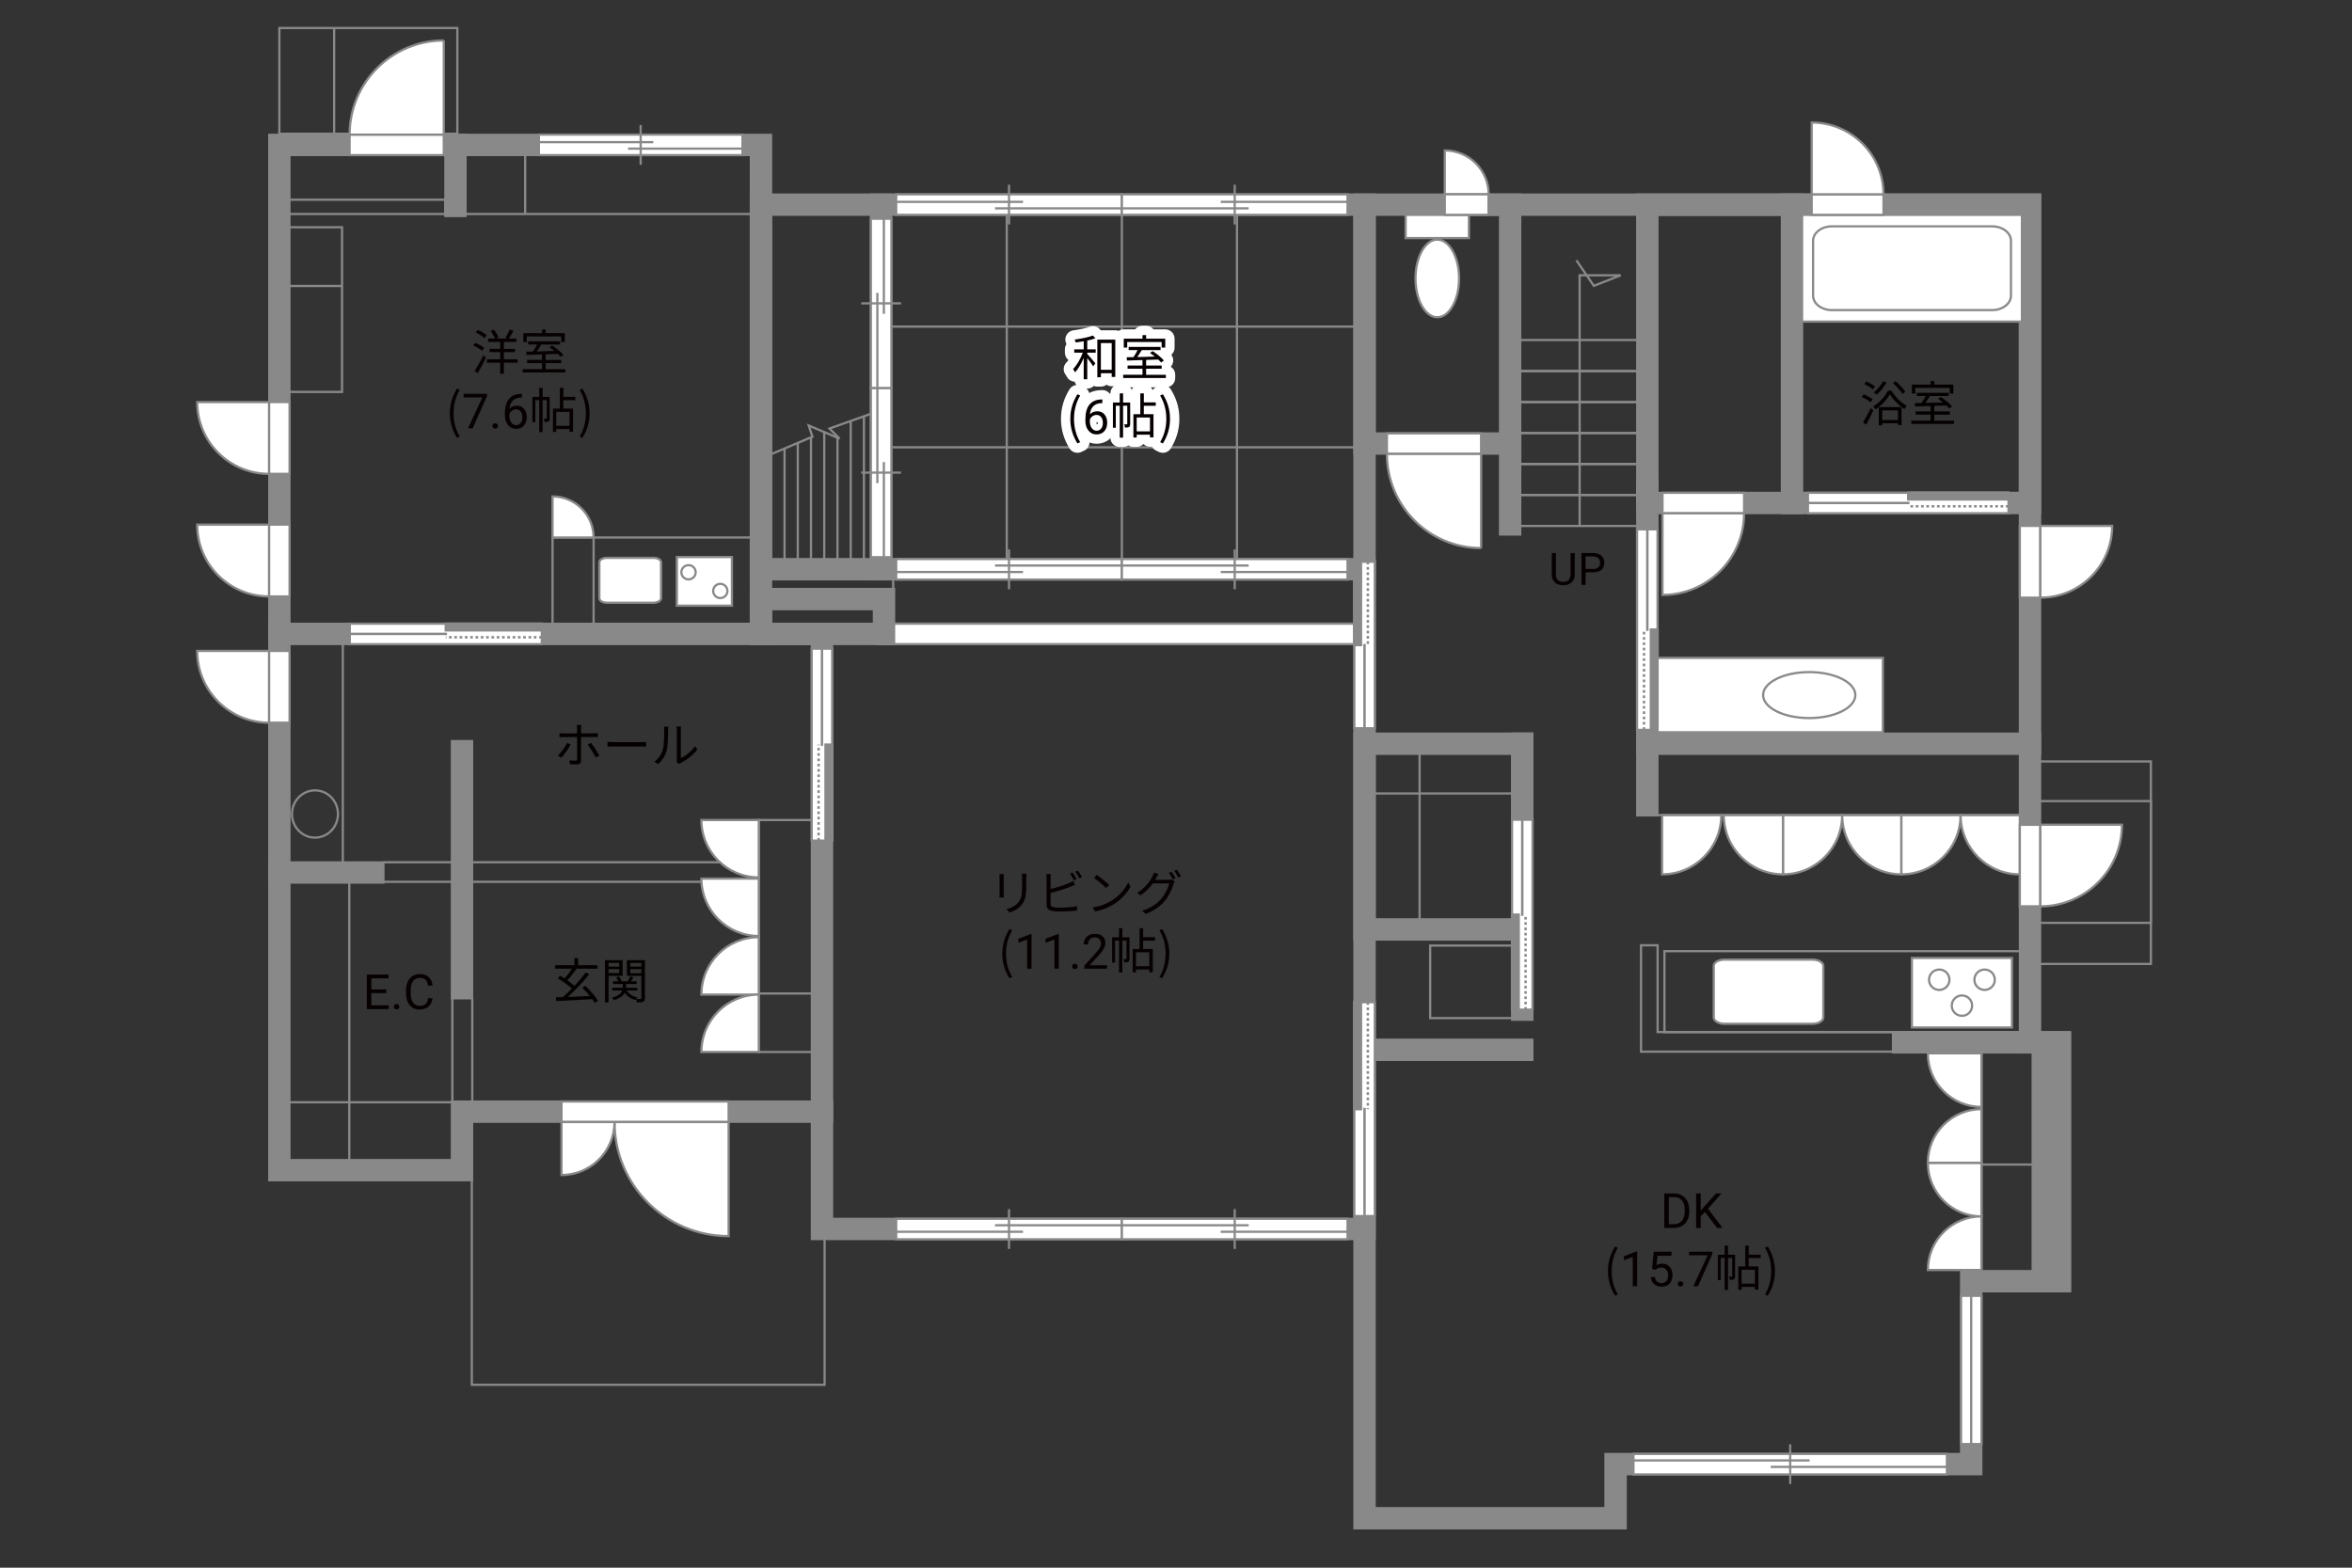 <?xml version="1.0" encoding="UTF-8"?>
<svg xmlns="http://www.w3.org/2000/svg" viewBox="0 0 630 420">
  <rect x="0" y="0" width="630" height="420" fill="#333333" stroke="none"/>
  <defs>
    <style>
      .cls-1 {
        fill: #040000;
      }

      .cls-2 {
        fill: #060001;
      }

      .cls-3, .cls-4, .cls-5 {
        fill: #fff;
      }

      .cls-6 {
        fill: #888988;
      }

      .cls-4, .cls-5, .cls-7 {
        stroke-width: .6px;
      }

      .cls-4, .cls-8, .cls-9 {
        stroke: #888988;
      }

      .cls-5, .cls-10, .cls-7, .cls-11, .cls-12 {
        stroke: #898989;
      }

      .cls-13 {
        stroke: #fff;
        stroke-linejoin: round;
        stroke-width: 5px;
      }

      .cls-13, .cls-10, .cls-8, .cls-7, .cls-9, .cls-12 {
        fill: none;
      }

      .cls-10, .cls-8, .cls-9 {
        stroke-width: .65px;
      }

      .cls-11 {
        fill: #898989;
      }

      .cls-11, .cls-12 {
        stroke-linecap: square;
        stroke-width: 6px;
      }

      .cls-9 {
        stroke-dasharray: 0 0 0 0 .71 0 0 .71;
      }
    </style>
  </defs>
  <g id="kan">
    <rect class="cls-7" x="74.83" y="7.5" width="47.67" height="28.33"/>
    <line class="cls-7" x1="89.5" y1="7.5" x2="89.5" y2="35.83"/>
    <line class="cls-7" x1="124.5" y1="57.33" x2="203.83" y2="57.33"/>
    <line class="cls-7" x1="140.67" y1="57.33" x2="140.67" y2="38.83"/>
    <rect class="cls-7" x="74.83" y="53.5" width="44.42" height="3.83"/>
    <rect class="cls-7" x="76.62" y="60.88" width="15" height="44.12"/>
    <line class="cls-7" x1="91.62" y1="76.62" x2="76.62" y2="76.62"/>
    <rect class="cls-7" x="148" y="144" width="54.17" height="25.83"/>
    <line class="cls-7" x1="159" y1="144" x2="159" y2="171.67"/>
    <line class="cls-7" x1="91.83" y1="169.83" x2="91.83" y2="233.75"/>
    <polyline class="cls-7" points="102.69 231 203.25 231 203.25 219.69"/>
    <rect class="cls-7" x="203.25" y="219.69" width="17.92" height="62.15"/>
    <line class="cls-7" x1="203.25" y1="266.17" x2="220.17" y2="266.17"/>
    <line class="cls-7" x1="102.62" y1="236.25" x2="203.25" y2="236.25"/>
    <line class="cls-7" x1="121.44" y1="295.31" x2="76.19" y2="295.31"/>
    <line class="cls-7" x1="93.56" y1="311.94" x2="93.56" y2="233.75"/>
    <line class="cls-7" x1="121.17" y1="267.58" x2="121.17" y2="295.08"/>
    <line class="cls-7" x1="126.5" y1="267.58" x2="126.5" y2="295.08"/>
    <polyline class="cls-7" points="126.38 316.25 126.38 371 220.88 371 220.88 330.38"/>
    <line class="cls-7" x1="239.25" y1="157.96" x2="239.25" y2="152.5"/>
    <rect class="cls-7" x="234" y="87.5" width="131" height="32.33"/>
    <line class="cls-7" x1="269.67" y1="152.5" x2="269.67" y2="54.83"/>
    <line class="cls-7" x1="300.5" y1="152.5" x2="300.5" y2="54.83"/>
    <line class="cls-7" x1="331.33" y1="152.5" x2="331.33" y2="54.83"/>
    <polyline class="cls-7" points="203.83 122.83 217.62 117 216.62 114 224.88 117.5 222.19 114.81 236 109.88"/>
    <line class="cls-7" x1="210.14" y1="120.16" x2="210.14" y2="152.5"/>
    <line class="cls-7" x1="213.69" y1="118.67" x2="213.69" y2="152.5"/>
    <line class="cls-7" x1="217.23" y1="117.17" x2="217.23" y2="152.5"/>
    <line class="cls-7" x1="220.78" y1="115.76" x2="220.78" y2="152.5"/>
    <line class="cls-7" x1="224.32" y1="117.27" x2="224.32" y2="152.5"/>
    <line class="cls-7" x1="227.87" y1="112.78" x2="227.87" y2="152.5"/>
    <line class="cls-7" x1="231.41" y1="111.51" x2="231.41" y2="152.5"/>
    <line class="cls-7" x1="443.88" y1="218.38" x2="543.75" y2="218.38"/>
    <rect class="cls-7" x="543.75" y="204" width="32.38" height="54.25"/>
    <rect class="cls-7" x="545.12" y="214.62" width="31" height="32.62"/>
    <polygon class="cls-7" points="439.56 281.75 439.56 253.25 444 253.25 444 276.5 509.75 276.5 512.5 276.5 512.5 281.75 439.56 281.75 439.56 281.75"/>
    <rect class="cls-7" x="445.83" y="254.83" width="97.92" height="21.67"/>
    <line class="cls-7" x1="380.25" y1="246.83" x2="380.25" y2="201.33"/>
    <line class="cls-7" x1="405.08" y1="212.58" x2="367.25" y2="212.58"/>
    <rect class="cls-7" x="383.08" y="253.33" width="22.08" height="19.42"/>
    <line class="cls-7" x1="530.75" y1="341.38" x2="530.75" y2="276.5"/>
    <line class="cls-7" x1="530.75" y1="312" x2="545" y2="312"/>
    <rect class="cls-7" x="405.67" y="132.61" width="33.67" height="8.3"/>
    <rect class="cls-7" x="405.67" y="124.31" width="33.67" height="8.3"/>
    <rect class="cls-7" x="405.67" y="116.01" width="33.67" height="8.3"/>
    <rect class="cls-7" x="405.67" y="107.71" width="33.67" height="8.3"/>
    <rect class="cls-7" x="405.67" y="99.41" width="33.67" height="8.3"/>
    <rect class="cls-7" x="405.67" y="91.1" width="33.67" height="8.3"/>
    <polyline class="cls-7" points="423.12 140.92 423.12 73.75 434.12 73.75 426.92 76.58 422.25 69.75"/>
  </g>
  <g id="_外壁" data-name="外壁">
    <polygon class="cls-5" points="235.08 172.58 235.08 167.08 367.5 167.08 367.5 172.58 235.08 172.58 235.08 172.58"/>
    <rect class="cls-12" x="74.83" y="38.83" width="129" height="131"/>
    <line class="cls-12" x1="122" y1="55.17" x2="122" y2="38.83"/>
    <polyline class="cls-12" points="74.83 169.83 74.83 313.5 123.75 313.5 123.75 297.83 220.17 297.83 220.17 169.83 203.83 169.83"/>
    <rect class="cls-12" x="203.83" y="160.5" width="32.96" height="9.33"/>
    <rect class="cls-12" x="203.83" y="54.83" width="161.67" height="97.67"/>
    <rect class="cls-12" x="365.5" y="54.83" width="39" height="64"/>
    <line class="cls-12" x1="404.5" y1="118.83" x2="404.5" y2="140.5"/>
    <polyline class="cls-12" points="365.5 152.5 365.5 329.25 220.17 329.25 220.17 297.83"/>
    <line class="cls-12" x1="365.5" y1="281.25" x2="407.75" y2="281.25"/>
    <line class="cls-12" x1="407.75" y1="270.5" x2="407.75" y2="199.25"/>
    <rect class="cls-12" x="365.5" y="199.25" width="42.25" height="49.75"/>
    <polyline class="cls-12" points="365.5 329.25 365.5 406.75 432.75 406.75 432.75 392.25 528 392.25 528 343.25 551.75 343.25 551.75 279.25 543.75 279.25 543.75 54.83 393.75 54.83"/>
    <rect class="cls-12" x="441.25" y="54.83" width="102.5" height="79.92"/>
    <line class="cls-12" x1="480" y1="134.75" x2="480" y2="54.83"/>
    <line class="cls-12" x1="441.25" y1="131.25" x2="441.25" y2="215.75"/>
    <line class="cls-12" x1="441.25" y1="199.25" x2="543.75" y2="199.25"/>
    <line class="cls-12" x1="543.75" y1="279.25" x2="509.75" y2="279.25"/>
    <rect class="cls-11" x="547.17" y="279.25" width="4.58" height="64"/>
    <line class="cls-12" x1="74.83" y1="233.75" x2="100" y2="233.75"/>
    <line class="cls-12" x1="123.75" y1="264.75" x2="123.75" y2="201.25"/>
    <line class="cls-12" x1="236" y1="152.5" x2="236" y2="54.83"/>
  </g>
  <g id="_建距" data-name="建距">
    <rect class="cls-5" x="482.7" y="57.56" width="58.89" height="28.6"/>
    <path class="cls-7" d="m485.65,79.22c0,2.13,2.27,3.86,5.04,3.86h42.93c2.77,0,5.03-1.73,5.03-3.86v-14.72c0-2.13-2.26-3.86-5.03-3.86h-42.93c-2.77,0-5.04,1.73-5.04,3.86v14.72Z"/>
    <g>
      <rect class="cls-5" x="376.51" y="57.56" width="16.95" height="6.22"/>
      <path class="cls-5" d="m390.83,74.6c0-5.74-2.62-10.41-5.84-10.41s-5.84,4.66-5.84,10.41,2.62,10.4,5.84,10.4,5.84-4.66,5.84-10.4Z"/>
    </g>
    <g>
      <path class="cls-5" d="m203.25,251.08v15.38h-15.38c0-8.49,6.88-15.38,15.38-15.38Z"/>
      <path class="cls-5" d="m203.25,250.76v-15.38h-15.38c0,8.49,6.88,15.38,15.38,15.38Z"/>
      <path class="cls-5" d="m203.25,235.07v-15.38h-15.38c0,8.49,6.88,15.38,15.38,15.38Z"/>
      <path class="cls-5" d="m203.25,266.46v15.38h-15.38c0-8.49,6.88-15.38,15.38-15.38Z"/>
    </g>
    <g>
      <path class="cls-5" d="m530.75,325.89v-14.37h-14.37c0,7.93,6.43,14.37,14.37,14.37Z"/>
      <path class="cls-5" d="m530.75,297.15v14.37h-14.37c0-7.93,6.43-14.37,14.37-14.37Z"/>
      <path class="cls-5" d="m530.75,296.56v-14.37h-14.37c0,7.93,6.43,14.37,14.37,14.37Z"/>
      <path class="cls-5" d="m530.75,325.88v14.37h-14.37c0-7.93,6.43-14.37,14.37-14.37Z"/>
    </g>
    <g>
      <path class="cls-5" d="m493.44,218.38h-15.86v15.87c8.76,0,15.86-7.1,15.86-15.87Z"/>
      <path class="cls-5" d="m461.72,218.38h15.86v15.87c-8.76,0-15.86-7.1-15.86-15.87Z"/>
      <path class="cls-5" d="m461.06,218.38h-15.86v15.87c8.76,0,15.86-7.1,15.86-15.87Z"/>
      <path class="cls-5" d="m493.44,218.38h15.86v15.87c-8.76,0-15.86-7.1-15.86-15.87Z"/>
      <path class="cls-5" d="m525.16,218.38h-15.86v15.87c8.76,0,15.86-7.1,15.86-15.87Z"/>
      <path class="cls-5" d="m525.16,218.38h15.86v15.87c-8.76,0-15.86-7.1-15.86-15.87Z"/>
    </g>
    <path class="cls-5" d="m159,144h-11v-11c6.07,0,11,4.92,11,11Z"/>
    <g>
      <path class="cls-5" d="m398.75,52.06h-11.76v-11.76c6.49,0,11.76,5.26,11.76,11.76Z"/>
      <polygon class="cls-5" points="398.71 54.83 398.71 57.56 386.99 57.56 386.99 52.06 398.71 52.06 398.71 54.83"/>
    </g>
    <g>
      <polygon class="cls-5" points="150.4 297.83 150.4 295.1 195.17 295.1 195.17 300.6 150.4 300.6 150.4 297.83"/>
      <path class="cls-5" d="m164.6,300.6h30.57v30.57c-16.88,0-30.57-13.68-30.57-30.57"/>
      <path class="cls-5" d="m164.6,300.6h-14.2v14.2c7.84,0,14.2-6.36,14.2-14.2"/>
    </g>
    <g>
      <polygon class="cls-5" points="396.72 118.83 396.72 116.1 371.49 116.1 371.49 121.6 396.72 121.6 396.72 118.83"/>
      <path class="cls-4" d="m396.72,146.83v-25.22h-25.23c0,13.93,11.29,25.22,25.23,25.22"/>
    </g>
    <g>
      <polygon class="cls-5" points="118.87 38.83 118.87 41.56 93.64 41.56 93.64 36.06 118.87 36.06 118.87 38.83"/>
      <path class="cls-4" d="m118.87,10.84v25.22h-25.23c0-13.93,11.29-25.22,25.23-25.22"/>
    </g>
    <g>
      <polygon class="cls-5" points="467.17 134.75 467.17 132.02 445.31 132.02 445.31 137.52 467.17 137.52 467.17 134.75"/>
      <path class="cls-5" d="m467.17,137.52h-21.86v21.87c12.07,0,21.86-9.79,21.86-21.87"/>
    </g>
    <g>
      <polygon class="cls-5" points="543.75 242.82 541.02 242.82 541.02 220.97 546.52 220.97 546.52 242.82 543.75 242.82"/>
      <path class="cls-5" d="m546.52,242.82v-21.86h21.87c0,12.07-9.79,21.86-21.87,21.86"/>
    </g>
    <g>
      <polygon class="cls-5" points="543.75 160.12 541.02 160.12 541.02 140.89 546.52 140.89 546.52 160.12 543.75 160.12"/>
      <path class="cls-5" d="m546.52,160.12v-19.23h19.24c0,10.62-8.61,19.23-19.24,19.23"/>
    </g>
    <g>
      <polygon class="cls-5" points="74.83 193.62 77.56 193.62 77.56 174.39 72.06 174.39 72.06 193.62 74.83 193.62"/>
      <path class="cls-5" d="m72.06,193.62v-19.23h-19.24c0,10.62,8.61,19.23,19.24,19.23"/>
    </g>
    <g>
      <polygon class="cls-5" points="74.83 159.79 77.56 159.79 77.56 140.55 72.06 140.55 72.06 159.79 74.83 159.79"/>
      <path class="cls-5" d="m72.06,159.79v-19.23h-19.24c0,10.62,8.61,19.23,19.24,19.23"/>
    </g>
    <g>
      <polygon class="cls-5" points="74.83 126.95 77.56 126.95 77.56 107.72 72.06 107.72 72.06 126.95 74.83 126.95"/>
      <path class="cls-5" d="m72.06,126.95v-19.23h-19.24c0,10.62,8.61,19.23,19.24,19.23"/>
    </g>
    <g>
      <polygon class="cls-5" points="504.51 54.83 504.51 57.56 485.27 57.56 485.27 52.06 504.51 52.06 504.51 54.83"/>
      <path class="cls-5" d="m504.51,52.06h-19.23v-19.24c10.62,0,19.23,8.61,19.23,19.24"/>
    </g>
    <g>
      <polygon class="cls-5" points="240.05 54.83 240.05 57.56 300.5 57.56 300.5 52.06 240.05 52.06 240.05 54.83"/>
      <line class="cls-7" x1="270.27" y1="49.49" x2="270.27" y2="60.14"/>
      <line class="cls-7" x1="274.02" y1="54.08" x2="240.05" y2="54.08"/>
      <line class="cls-7" x1="300.5" y1="55.82" x2="266.52" y2="55.82"/>
    </g>
    <g>
      <polygon class="cls-5" points="360.95 54.83 360.95 57.56 300.5 57.56 300.5 52.06 360.95 52.06 360.95 54.83"/>
      <line class="cls-7" x1="330.73" y1="49.49" x2="330.73" y2="60.14"/>
      <line class="cls-7" x1="326.98" y1="54.08" x2="360.95" y2="54.08"/>
      <line class="cls-7" x1="300.5" y1="55.82" x2="334.47" y2="55.82"/>
    </g>
    <g>
      <polygon class="cls-5" points="236 149.28 233.27 149.28 233.27 103.94 238.77 103.94 238.77 149.28 236 149.28"/>
      <line class="cls-7" x1="241.35" y1="126.62" x2="230.69" y2="126.62"/>
      <line class="cls-7" x1="236.75" y1="123.8" x2="236.75" y2="149.28"/>
      <line class="cls-7" x1="235.01" y1="103.94" x2="235.01" y2="129.43"/>
    </g>
    <g>
      <polygon class="cls-5" points="236 58.6 233.27 58.6 233.27 103.94 238.77 103.94 238.77 58.6 236 58.6"/>
      <line class="cls-7" x1="241.35" y1="81.27" x2="230.69" y2="81.27"/>
      <line class="cls-7" x1="236.75" y1="84.08" x2="236.75" y2="58.6"/>
      <line class="cls-7" x1="235.01" y1="103.94" x2="235.01" y2="78.46"/>
    </g>
    <g>
      <polygon class="cls-5" points="240.05 152.5 240.05 149.77 300.5 149.77 300.5 155.27 240.05 155.27 240.05 152.5"/>
      <line class="cls-7" x1="270.27" y1="157.85" x2="270.27" y2="147.19"/>
      <line class="cls-7" x1="274.02" y1="153.25" x2="240.05" y2="153.25"/>
      <line class="cls-7" x1="300.5" y1="151.51" x2="266.52" y2="151.51"/>
    </g>
    <g>
      <polygon class="cls-5" points="360.95 152.5 360.95 149.77 300.5 149.77 300.5 155.27 360.95 155.27 360.95 152.5"/>
      <line class="cls-7" x1="330.73" y1="157.85" x2="330.73" y2="147.19"/>
      <line class="cls-7" x1="326.98" y1="153.25" x2="360.95" y2="153.25"/>
      <line class="cls-7" x1="300.5" y1="151.51" x2="334.47" y2="151.51"/>
    </g>
    <g>
      <polygon class="cls-5" points="240.05 329.25 240.05 326.52 300.5 326.52 300.5 332.02 240.05 332.02 240.05 329.25"/>
      <line class="cls-7" x1="270.27" y1="334.6" x2="270.27" y2="323.94"/>
      <line class="cls-7" x1="274.02" y1="330" x2="240.05" y2="330"/>
      <line class="cls-7" x1="300.5" y1="328.26" x2="266.52" y2="328.26"/>
    </g>
    <g>
      <polygon class="cls-5" points="360.95 329.25 360.95 326.52 300.5 326.52 300.5 332.02 360.95 332.02 360.95 329.25"/>
      <line class="cls-7" x1="330.73" y1="334.6" x2="330.73" y2="323.94"/>
      <line class="cls-7" x1="326.98" y1="330" x2="360.95" y2="330"/>
      <line class="cls-7" x1="300.5" y1="328.26" x2="334.47" y2="328.26"/>
    </g>
    <g>
      <polygon class="cls-5" points="521.5 392.25 521.5 389.52 437.53 389.52 437.53 395.02 521.5 395.02 521.5 392.25"/>
      <line class="cls-7" x1="479.52" y1="397.6" x2="479.52" y2="386.94"/>
      <line class="cls-7" x1="474.31" y1="393" x2="521.5" y2="393"/>
      <line class="cls-7" x1="437.53" y1="391.26" x2="484.72" y2="391.26"/>
    </g>
    <g>
      <polygon class="cls-5" points="144.35 38.83 144.35 41.56 198.88 41.56 198.88 36.06 144.35 36.06 144.35 38.83"/>
      <line class="cls-7" x1="171.61" y1="33.49" x2="171.61" y2="44.14"/>
      <line class="cls-7" x1="174.99" y1="38.08" x2="144.35" y2="38.08"/>
      <line class="cls-7" x1="198.88" y1="39.82" x2="168.23" y2="39.82"/>
    </g>
    <g>
      <polygon class="cls-5" points="365.53 268.5 368.26 268.5 368.26 325.8 362.76 325.8 362.76 268.5 365.53 268.5"/>
      <rect class="cls-6" x="362.76" y="268.5" width="1.78" height="28.65"/>
      <rect class="cls-8" x="362.76" y="268.5" width="1.78" height="28.65"/>
      <line class="cls-9" x1="366.39" y1="268.5" x2="366.39" y2="297.15"/>
      <path class="cls-3" d="m365.5,297.15l.07,28.65-.07-28.65Z"/>
      <line class="cls-10" x1="365.5" y1="296.79" x2="365.5" y2="325.87"/>
    </g>
    <g>
      <polygon class="cls-5" points="538 134.78 538 137.51 484.27 137.51 484.27 132.01 538 132.01 538 134.78"/>
      <rect class="cls-6" x="511.13" y="132.01" width="26.87" height="1.78"/>
      <rect class="cls-8" x="511.13" y="132.01" width="26.87" height="1.78"/>
      <line class="cls-9" x1="538" y1="135.64" x2="511.13" y2="135.64"/>
      <path class="cls-3" d="m511.13,134.75l-26.86.07,26.86-.07Z"/>
      <line class="cls-10" x1="511.47" y1="134.75" x2="484.2" y2="134.75"/>
    </g>
    <g>
      <polygon class="cls-5" points="441.22 195.54 438.49 195.54 438.49 141.81 443.99 141.81 443.99 195.54 441.22 195.54"/>
      <rect class="cls-6" x="442.21" y="168.68" width="1.78" height="26.87"/>
      <rect class="cls-8" x="442.21" y="168.68" width="1.78" height="26.87"/>
      <line class="cls-9" x1="440.36" y1="195.54" x2="440.36" y2="168.67"/>
      <path class="cls-3" d="m441.25,168.68l-.07-26.86.07,26.86Z"/>
      <line class="cls-10" x1="441.25" y1="169.02" x2="441.25" y2="141.74"/>
    </g>
    <g>
      <polygon class="cls-5" points="407.78 270.5 410.51 270.5 410.51 219.61 405.01 219.61 405.01 270.5 407.78 270.5"/>
      <rect class="cls-6" x="405.01" y="245.05" width="1.78" height="25.45"/>
      <rect class="cls-8" x="405.01" y="245.05" width="1.78" height="25.45"/>
      <line class="cls-9" x1="408.64" y1="270.5" x2="408.64" y2="245.05"/>
      <path class="cls-3" d="m407.75,245.05l.07-25.44-.07,25.44Z"/>
      <line class="cls-10" x1="407.75" y1="245.37" x2="407.75" y2="219.54"/>
    </g>
    <g>
      <polygon class="cls-5" points="365.53 150.5 368.26 150.5 368.26 195.11 362.76 195.11 362.76 150.5 365.53 150.5"/>
      <rect class="cls-6" x="362.76" y="150.5" width="1.78" height="22.31"/>
      <rect class="cls-8" x="362.76" y="150.5" width="1.78" height="22.31"/>
      <line class="cls-9" x1="366.39" y1="150.5" x2="366.39" y2="172.81"/>
      <path class="cls-3" d="m365.5,172.81l.07,22.3-.07-22.3Z"/>
      <line class="cls-10" x1="365.5" y1="172.52" x2="365.5" y2="195.17"/>
    </g>
    <g>
      <polygon class="cls-5" points="145.12 169.86 145.12 172.59 93.69 172.59 93.69 167.09 145.12 167.09 145.12 169.86"/>
      <rect class="cls-6" x="119.41" y="167.09" width="25.72" height="1.78"/>
      <rect class="cls-8" x="119.41" y="167.09" width="25.72" height="1.78"/>
      <line class="cls-9" x1="145.12" y1="170.73" x2="119.4" y2="170.73"/>
      <path class="cls-3" d="m119.41,169.83l-25.72.07,25.72-.07Z"/>
      <line class="cls-10" x1="119.73" y1="169.83" x2="93.62" y2="169.83"/>
    </g>
    <g>
      <polygon class="cls-5" points="220.14 225.21 217.41 225.21 217.41 173.78 222.91 173.78 222.91 225.21 220.14 225.21"/>
      <rect class="cls-6" x="221.13" y="199.5" width="1.78" height="25.72"/>
      <rect class="cls-8" x="221.13" y="199.5" width="1.78" height="25.72"/>
      <line class="cls-9" x1="219.27" y1="225.21" x2="219.27" y2="199.49"/>
      <path class="cls-3" d="m220.17,199.5l-.07-25.72.07,25.72Z"/>
      <line class="cls-10" x1="220.17" y1="199.82" x2="220.17" y2="173.71"/>
    </g>
    <g>
      <polygon class="cls-5" points="528 347.16 525.27 347.16 525.27 386.88 530.77 386.88 530.77 347.16 528 347.16"/>
      <line class="cls-7" x1="528" y1="386.88" x2="528" y2="347.16"/>
    </g>
    <path class="cls-5" d="m160.54,150.63c0-.65.9-1.18,2.01-1.18h12.5c1.11,0,2.02.52,2.02,1.18v9.67c0,.65-.91,1.18-2.02,1.18h-12.5c-1.11,0-2.01-.53-2.01-1.18v-9.67Z"/>
    <g>
      <rect class="cls-5" x="181.3" y="149.23" width="14.75" height="13.03"/>
      <path class="cls-5" d="m186.34,153.32c0,1.05-.86,1.91-1.91,1.91s-1.92-.85-1.92-1.91.86-1.91,1.92-1.91,1.91.86,1.91,1.91Z"/>
      <path class="cls-5" d="m194.85,158.32c0,1.05-.86,1.91-1.91,1.91s-1.91-.85-1.91-1.91.86-1.91,1.91-1.91,1.91.86,1.91,1.91Z"/>
    </g>
    <g>
      <rect class="cls-5" x="443.99" y="176.25" width="60.36" height="19.93"/>
      <path class="cls-7" d="m472.26,186.22c0-3.4,5.53-6.16,12.35-6.16s12.36,2.76,12.36,6.16-5.53,6.16-12.36,6.16-12.35-2.77-12.35-6.16Z"/>
    </g>
    <path class="cls-7" d="m84.37,211.75c3.4,0,6.16,2.83,6.16,6.33s-2.76,6.33-6.16,6.33-6.16-2.83-6.16-6.33,2.77-6.33,6.16-6.33Z"/>
    <path class="cls-5" d="m459.04,258.77c0-.94,1.29-1.68,2.88-1.68h23.58c1.59,0,2.89.75,2.89,1.68v13.82c0,.93-1.3,1.69-2.89,1.69h-23.58c-1.59,0-2.88-.76-2.88-1.69v-13.82Z"/>
    <g>
      <rect class="cls-5" x="512.11" y="256.65" width="26.81" height="18.62"/>
      <path class="cls-5" d="m522.17,262.48c0,1.51-1.22,2.73-2.73,2.73s-2.74-1.22-2.74-2.73,1.23-2.73,2.74-2.73,2.73,1.22,2.73,2.73Z"/>
      <path class="cls-5" d="m534.33,262.48c0,1.51-1.23,2.73-2.74,2.73s-2.73-1.22-2.73-2.73,1.22-2.73,2.73-2.73,2.74,1.22,2.74,2.73Z"/>
      <path class="cls-5" d="m528.25,269.43c0,1.51-1.23,2.72-2.73,2.72s-2.73-1.22-2.73-2.72,1.23-2.74,2.73-2.74,2.73,1.23,2.73,2.74Z"/>
    </g>
  </g>
  <g id="_文字" data-name="文字">
    <g>
      <g>
        <path class="cls-13" d="m291.23,93.59h2.26v.9h-2.26v.34c.49.52,1.85,2.11,2.17,2.51l-.58.79c-.3-.49-1.03-1.47-1.59-2.2v5.68h-.95v-5.72c-.64,1.51-1.48,2.98-2.31,3.87-.12-.26-.36-.65-.55-.88.99-.99,2.03-2.77,2.61-4.39h-2.29v-.9h2.54v-2.16c-.73.12-1.46.22-2.15.31-.05-.23-.16-.55-.27-.77,1.72-.23,3.74-.62,4.89-1.08l.65.75c-.6.22-1.37.43-2.17.6v2.34Zm7.51-2.61v10h-.96v-.98h-2.9v1.07h-.95v-10.09h4.81Zm-.96,8.09v-7.16h-2.9v7.16h2.9Z"/>
        <path class="cls-13" d="m312.29,100.4v.87h-11.44v-.87h5.17v-1.62h-3.99v-.86h3.99v-1.46c-1.57.05-3.03.09-4.17.13l-.05-.88c.53-.01,1.14-.01,1.81-.03.38-.56.79-1.27,1.1-1.88h-2.39v-.86h8.54v.86h-5.04c-.36.61-.79,1.29-1.2,1.86,1.46-.04,3.09-.08,4.72-.13-.43-.35-.88-.69-1.3-.98l.69-.48c1.09.69,2.4,1.74,3.02,2.5l-.73.55c-.2-.23-.46-.51-.77-.79-1.08.04-2.18.08-3.25.1v1.5h4.16v.86h-4.16v1.62h5.29Zm-10.36-7.27h-.92v-2.39h5.02v-.96h.97v.96h5.12v2.39h-.96v-1.5h-9.23v1.5Z"/>
        <path class="cls-13" d="m286.69,112.21c0-2.55.71-4.65,1.91-6.59l.74.34c-1.13,1.86-1.66,4.04-1.66,6.25s.53,4.41,1.66,6.25l-.74.35c-1.2-1.95-1.91-4.04-1.91-6.6Z"/>
        <path class="cls-13" d="m295.27,107v1h-.22c-.91.02-1.64.29-2.18.81s-.85,1.26-.94,2.22c.49-.56,1.15-.84,1.99-.84s1.45.28,1.93.85c.48.57.72,1.3.72,2.2,0,.95-.26,1.71-.78,2.29-.52.57-1.21.86-2.08.86s-1.6-.34-2.15-1.02-.83-1.55-.83-2.62v-.45c0-1.7.36-3,1.09-3.9.73-.9,1.81-1.36,3.24-1.38h.21Zm-1.54,4.16c-.4,0-.77.12-1.11.36s-.57.54-.7.91v.43c0,.76.17,1.38.51,1.84s.77.7,1.28.7.94-.19,1.25-.58c.3-.39.45-.9.45-1.53s-.15-1.15-.46-1.54c-.31-.39-.71-.59-1.22-.59Z"/>
        <path class="cls-13" d="m302.73,113.57c0,.39-.05.65-.3.81-.25.16-.58.18-1.08.18-.03-.25-.13-.62-.25-.87.35.01.61.01.72,0,.1,0,.13-.03.13-.13v-4.86h-1.12v8.55h-.9v-8.55h-1.05v5.9h-.78v-6.77h1.83v-2.44h.9v2.44h1.9v5.75Zm3.65-4.85v2.25h2.59v6.21h-.94v-.73h-3.56v.77h-.88v-6.25h1.85v-5.58h.95v2.42h3.19v.91h-3.19Zm1.65,3.13h-3.56v3.72h3.56v-3.72Z"/>
        <path class="cls-13" d="m310.75,118.46c1.12-1.85,1.66-4.04,1.66-6.25s-.55-4.39-1.66-6.25l.73-.34c1.21,1.94,1.92,4.04,1.92,6.59s-.71,4.65-1.92,6.6l-.73-.35Z"/>
      </g>
      <g>
        <path class="cls-2" d="m291.23,93.59h2.26v.9h-2.26v.34c.49.52,1.85,2.11,2.17,2.51l-.58.79c-.3-.49-1.03-1.47-1.59-2.2v5.68h-.95v-5.72c-.64,1.51-1.48,2.98-2.31,3.87-.12-.26-.36-.65-.55-.88.99-.99,2.03-2.77,2.61-4.39h-2.29v-.9h2.54v-2.16c-.73.12-1.46.22-2.15.31-.05-.23-.16-.55-.27-.77,1.72-.23,3.74-.62,4.89-1.08l.65.75c-.6.22-1.37.43-2.17.6v2.34Zm7.51-2.61v10h-.96v-.98h-2.9v1.07h-.95v-10.09h4.81Zm-.96,8.09v-7.16h-2.9v7.16h2.9Z"/>
        <path class="cls-2" d="m312.29,100.4v.87h-11.44v-.87h5.17v-1.62h-3.99v-.86h3.99v-1.46c-1.57.05-3.03.09-4.17.13l-.05-.88c.53-.01,1.14-.01,1.81-.03.38-.56.79-1.27,1.1-1.88h-2.39v-.86h8.54v.86h-5.04c-.36.61-.79,1.29-1.2,1.86,1.46-.04,3.09-.08,4.72-.13-.43-.35-.88-.69-1.3-.98l.69-.48c1.09.69,2.4,1.74,3.02,2.5l-.73.55c-.2-.23-.46-.51-.77-.79-1.08.04-2.18.08-3.25.1v1.5h4.16v.86h-4.16v1.62h5.29Zm-10.36-7.27h-.92v-2.39h5.02v-.96h.97v.96h5.12v2.39h-.96v-1.5h-9.23v1.5Z"/>
        <path class="cls-2" d="m286.69,112.21c0-2.55.71-4.65,1.91-6.59l.74.34c-1.13,1.86-1.66,4.04-1.66,6.25s.53,4.41,1.66,6.25l-.74.35c-1.2-1.95-1.91-4.04-1.91-6.6Z"/>
        <path class="cls-2" d="m295.27,107v1h-.22c-.91.02-1.64.29-2.18.81s-.85,1.26-.94,2.22c.49-.56,1.15-.84,1.99-.84s1.45.28,1.93.85c.48.57.72,1.3.72,2.2,0,.95-.26,1.71-.78,2.29-.52.57-1.21.86-2.08.86s-1.6-.34-2.15-1.02-.83-1.55-.83-2.62v-.45c0-1.7.36-3,1.09-3.9.73-.9,1.81-1.36,3.24-1.38h.21Zm-1.54,4.16c-.4,0-.77.12-1.11.36s-.57.54-.7.91v.43c0,.76.17,1.38.51,1.84s.77.7,1.28.7.94-.19,1.25-.58c.3-.39.45-.9.45-1.53s-.15-1.15-.46-1.54c-.31-.39-.71-.59-1.22-.59Z"/>
        <path class="cls-2" d="m302.73,113.57c0,.39-.05.65-.3.81-.25.16-.58.18-1.08.18-.03-.25-.13-.62-.25-.87.35.01.61.01.72,0,.1,0,.13-.03.13-.13v-4.86h-1.12v8.55h-.9v-8.55h-1.05v5.9h-.78v-6.77h1.83v-2.44h.9v2.44h1.9v5.75Zm3.65-4.85v2.25h2.59v6.21h-.94v-.73h-3.56v.77h-.88v-6.25h1.85v-5.58h.95v2.42h3.19v.91h-3.19Zm1.65,3.13h-3.56v3.72h3.56v-3.72Z"/>
        <path class="cls-2" d="m310.75,118.46c1.12-1.85,1.66-4.04,1.66-6.25s-.55-4.39-1.66-6.25l.73-.34c1.21,1.94,1.92,4.04,1.92,6.59s-.71,4.65-1.92,6.6l-.73-.35Z"/>
      </g>
    </g>
    <g>
      <path class="cls-2" d="m103.48,266.06h-4.01v3.28h4.65v1h-5.87v-9.24h5.81v1h-4.59v2.98h4.01v1Z"/>
      <path class="cls-2" d="m105.49,269.72c0-.2.06-.37.18-.51.12-.14.3-.2.54-.2s.42.07.55.2c.12.13.19.3.19.51s-.06.36-.19.49-.31.2-.55.2-.42-.07-.54-.2c-.12-.13-.18-.29-.18-.49Z"/>
      <path class="cls-2" d="m115.87,267.4c-.11.98-.47,1.73-1.08,2.26s-1.42.8-2.42.8c-1.09,0-1.97-.39-2.62-1.17-.66-.78-.99-1.83-.99-3.14v-.89c0-.86.15-1.61.46-2.27.31-.65.74-1.15,1.3-1.5.56-.35,1.21-.52,1.96-.52.98,0,1.77.27,2.36.82.59.55.94,1.31,1.04,2.28h-1.22c-.11-.74-.34-1.27-.69-1.6s-.85-.5-1.48-.5c-.78,0-1.39.29-1.83.86s-.66,1.4-.66,2.46v.9c0,1,.21,1.8.63,2.4.42.59,1,.89,1.76.89.68,0,1.2-.15,1.56-.46.36-.31.6-.84.72-1.6h1.22Z"/>
    </g>
    <g>
      <path class="cls-2" d="m129.14,93.98c-.52-.44-1.55-1.04-2.39-1.42l.52-.7c.83.33,1.89.88,2.41,1.31l-.53.81Zm-1.98,5.36c.66-1,1.6-2.69,2.31-4.16l.71.61c-.64,1.37-1.5,2.98-2.21,4.17l-.82-.62Zm.81-10.95c.83.35,1.86.94,2.38,1.42l-.57.77c-.49-.47-1.51-1.11-2.34-1.5l.53-.69Zm10.66,8.78h-3.67v2.98h-.98v-2.98h-3.55v-.92h3.55v-1.91h-2.85v-.88h2.85v-1.85h-3.22v-.91h1.81c-.22-.58-.69-1.43-1.13-2.04l.86-.35c.49.64,1.03,1.52,1.23,2.11l-.62.29h2.98l-.53-.19c.39-.61.9-1.56,1.17-2.24l1.01.34c-.39.73-.86,1.53-1.25,2.09h2.03v.91h-3.35v1.85h2.95v.88h-2.95v1.91h3.67v.92Z"/>
      <path class="cls-2" d="m151.45,98.9v.87h-11.44v-.87h5.17v-1.62h-3.99v-.86h3.99v-1.46c-1.57.05-3.03.09-4.17.13l-.05-.88c.53-.01,1.14-.01,1.81-.03.38-.56.79-1.27,1.1-1.88h-2.39v-.86h8.54v.86h-5.04c-.36.61-.79,1.29-1.2,1.86,1.46-.04,3.09-.08,4.72-.13-.43-.35-.88-.69-1.3-.98l.69-.48c1.09.69,2.4,1.74,3.02,2.5l-.73.55c-.2-.23-.46-.51-.77-.79-1.08.04-2.18.08-3.25.1v1.5h4.16v.86h-4.16v1.62h5.29Zm-10.36-7.27h-.92v-2.39h5.02v-.96h.97v.96h5.12v2.39h-.96v-1.5h-9.23v1.5Z"/>
      <path class="cls-2" d="m120.5,110.71c0-2.55.72-4.65,1.91-6.59l.74.34c-1.13,1.86-1.66,4.04-1.66,6.25s.53,4.41,1.66,6.25l-.74.35c-1.2-1.95-1.91-4.04-1.91-6.6Z"/>
      <path class="cls-2" d="m130.43,106.17l-3.83,8.58h-1.23l3.82-8.28h-5v-.96h6.25v.66Z"/>
      <path class="cls-2" d="m131.91,114.13c0-.2.06-.37.18-.51s.3-.2.54-.2.42.07.55.2.19.3.19.51-.06.36-.19.49c-.12.13-.31.2-.55.2s-.42-.07-.54-.2c-.12-.13-.18-.29-.18-.49Z"/>
      <path class="cls-2" d="m139.79,105.5v1h-.22c-.91.02-1.64.29-2.18.81-.54.52-.85,1.26-.94,2.22.49-.56,1.15-.84,1.99-.84s1.45.28,1.93.85.72,1.3.72,2.2c0,.95-.26,1.71-.78,2.29s-1.21.86-2.09.86-1.6-.34-2.15-1.02c-.55-.68-.83-1.55-.83-2.62v-.45c0-1.7.36-3,1.09-3.9.73-.9,1.81-1.36,3.24-1.38h.21Zm-1.54,4.16c-.4,0-.77.12-1.11.36-.34.24-.57.54-.7.91v.43c0,.76.17,1.38.51,1.84s.77.7,1.28.7.94-.19,1.25-.58.45-.9.45-1.53-.15-1.15-.46-1.54c-.31-.39-.71-.59-1.22-.59Z"/>
      <path class="cls-2" d="m147.25,112.07c0,.39-.05.65-.3.81-.25.16-.58.18-1.08.18-.03-.25-.13-.62-.25-.87.35.01.61.01.71,0,.1,0,.13-.03.13-.13v-4.86h-1.12v8.55h-.9v-8.55h-1.05v5.9h-.78v-6.77h1.83v-2.44h.9v2.44h1.9v5.75Zm3.65-4.85v2.25h2.59v6.21h-.94v-.73h-3.56v.77h-.88v-6.25h1.85v-5.58h.95v2.42h3.19v.91h-3.19Zm1.65,3.13h-3.56v3.72h3.56v-3.72Z"/>
      <path class="cls-2" d="m155.27,116.96c1.12-1.85,1.66-4.04,1.66-6.25s-.55-4.39-1.66-6.25l.73-.34c1.21,1.94,1.92,4.04,1.92,6.59s-.71,4.65-1.92,6.6l-.73-.35Z"/>
    </g>
    <g>
      <path class="cls-1" d="m150.35,203.02l-.9-.61c.87-.79,1.98-2.34,2.48-3.39l.91.44c-.55,1.11-1.75,2.77-2.5,3.56Zm5.28-7.89v1.34h3.43c.31,0,.74-.03,1.07-.06v1.08c-.35-.03-.74-.04-1.05-.04h-3.45v6.31c0,.68-.33,1.03-1.12,1.03-.55,0-1.31-.03-1.85-.09l-.09-1.03c.57.1,1.16.14,1.5.14s.51-.14.51-.49v-5.86h-3.6c-.4,0-.77.01-1.12.05v-1.1c.36.05.69.08,1.11.08h3.61v-1.34c0-.27-.04-.73-.09-.92h1.22c-.03.18-.08.65-.08.92Zm4.9,7.29l-.96.53c-.51-1.03-1.48-2.64-2.17-3.46l.88-.48c.7.83,1.73,2.47,2.25,3.41Z"/>
      <path class="cls-1" d="m164.53,198.83h7.12c.65,0,1.12-.04,1.4-.06v1.27c-.26-.01-.81-.06-1.39-.06h-7.14c-.71,0-1.4.03-1.81.06v-1.27c.39.03,1.08.06,1.81.06Z"/>
      <path class="cls-1" d="m177.52,200.86c.38-1.18.39-3.78.39-5.23,0-.39-.04-.68-.09-.95h1.2c-.01.16-.07.55-.07.94,0,1.44-.05,4.23-.4,5.53-.39,1.39-1.22,2.67-2.31,3.58l-.97-.66c1.09-.78,1.87-1.94,2.26-3.2Zm3.78,2.54v-7.79c0-.49-.07-.87-.08-.96h1.2c-.01.09-.05.47-.05.96v7.5c1.2-.55,2.79-1.73,3.8-3.2l.61.88c-1.12,1.52-2.92,2.86-4.43,3.6-.21.12-.35.22-.44.3l-.69-.57c.05-.21.09-.47.09-.73Z"/>
    </g>
    <g>
      <path class="cls-1" d="m159.28,268.66c-.17-.29-.38-.62-.64-.97-3.5.2-7.19.38-9.63.51l-.1-1.01c.56-.01,1.2-.04,1.88-.06.74-.65,1.57-1.44,2.39-2.29-.96-.87-2.52-1.98-3.77-2.74l.6-.69c.38.22.79.47,1.21.73.68-.75,1.44-1.77,1.98-2.61h-4.49v-.95h5.15v-1.88h.99v1.88h5.2v.95h-5.79l.16.07c-.73,1.03-1.66,2.21-2.47,3.04.73.49,1.43,1,1.94,1.46,1.12-1.2,2.18-2.46,2.99-3.56l.95.49c-1.62,2-3.83,4.36-5.71,6.07,1.79-.08,3.85-.17,5.86-.26-.62-.78-1.34-1.57-2-2.22l.83-.49c1.3,1.22,2.7,2.89,3.37,3.99l-.9.57Z"/>
      <path class="cls-1" d="m163.01,261.43v7.14h-.95v-11.32h4.71v4.19h-3.76Zm0-3.46v1h2.85v-1h-2.85Zm2.85,2.74v-1.08h-2.85v1.08h2.85Zm6.88,6.7c0,.52-.1.81-.46.97-.32.16-.88.17-1.7.17-.03-.23-.14-.61-.26-.86-.05.08-.1.16-.13.22-1.27-.34-2.22-1.01-2.82-1.95-.38.73-1.2,1.46-2.92,1.99-.12-.18-.38-.48-.57-.65,1.83-.51,2.55-1.25,2.81-1.92h-2.69v-.74h2.83v-1.01h-2.61v-.73h1.39c-.13-.34-.35-.75-.58-1.05l.75-.25c.31.4.61.94.7,1.3h1.69c.22-.4.49-.94.62-1.33l.87.29c-.22.35-.46.73-.66,1.04h1.53v.73h-2.85v1.01h3.07v.74h-2.86c.55.92,1.52,1.56,2.85,1.82-.12.1-.26.27-.38.43.55.03,1.05.03,1.21.01.17,0,.22-.06.22-.25v-5.95h-3.87v-4.2h4.82v10.17Zm-3.9-9.44v1h2.95v-1h-2.95Zm2.95,2.77v-1.1h-2.95v1.1h2.95Z"/>
    </g>
    <g>
      <path class="cls-1" d="m501.05,107.76c-.51-.44-1.52-1.03-2.37-1.38l.53-.73c.82.33,1.86.87,2.38,1.3l-.54.81Zm-2.02,5.4c.58-.92,1.42-2.47,2.05-3.82l.73.58c-.57,1.27-1.31,2.7-1.95,3.84l-.83-.6Zm2.64-8.81c-.48-.46-1.48-1.08-2.3-1.46l.52-.7c.82.35,1.85.92,2.34,1.39l-.56.77Zm4.98.34c.98,1.63,2.6,3.22,4.08,4.03-.19.23-.43.6-.57.87-1.47-.92-3.07-2.51-3.94-3.94-.78,1.39-2.28,3.03-3.89,4.04-.11-.26-.35-.6-.55-.82,1.64-.96,3.19-2.7,3.91-4.19h.95Zm-1.33-2.22c-.68,1.21-1.69,2.46-2.62,3.26-.18-.17-.57-.45-.82-.6.97-.73,1.91-1.85,2.51-2.95l.94.29Zm-2.08,6.6h6.11v4.78h-.96v-.46h-4.22v.55h-.92v-4.88Zm.92.87v2.6h4.22v-2.6h-4.22Zm5.41-4.42c-.49-.81-1.59-2.04-2.55-2.92l.74-.48c.97.86,2.09,2.04,2.6,2.85l-.79.56Z"/>
      <path class="cls-1" d="m523.39,112.7v.87h-11.44v-.87h5.17v-1.62h-3.99v-.86h3.99v-1.46c-1.57.05-3.03.09-4.17.13l-.05-.88c.53-.01,1.14-.01,1.81-.03.38-.56.79-1.27,1.11-1.88h-2.39v-.86h8.54v.86h-5.04c-.37.61-.79,1.29-1.2,1.86,1.46-.04,3.09-.08,4.72-.13-.43-.35-.88-.69-1.3-.98l.69-.48c1.09.69,2.4,1.74,3.02,2.5l-.73.55c-.2-.23-.46-.51-.77-.79-1.08.04-2.18.08-3.25.1v1.5h4.16v.86h-4.16v1.62h5.29Zm-10.36-7.27h-.92v-2.39h5.02v-.96h.97v.96h5.12v2.39h-.96v-1.5h-9.23v1.5Z"/>
    </g>
    <g>
      <path class="cls-2" d="m268.84,235.11v4.34c0,.33.03.75.05.99h-1.2c.03-.2.06-.61.06-1v-4.33c0-.23-.03-.69-.05-.94h1.18c-.03.25-.05.62-.05.94Zm6.05.09v2.11c0,3.12-.43,4.15-1.36,5.26-.85,1.01-2.15,1.57-3.09,1.9l-.85-.9c1.2-.3,2.3-.82,3.11-1.73.92-1.08,1.08-2.13,1.08-4.59v-2.05c0-.44-.03-.81-.06-1.13h1.22c-.03.33-.04.69-.04,1.13Z"/>
      <path class="cls-2" d="m281.4,235.24v2.94c1.53-.38,3.59-1,4.94-1.59.39-.17.78-.36,1.14-.58l.46,1.04c-.36.16-.83.36-1.22.51-1.46.58-3.71,1.27-5.32,1.69v2.86c0,.66.27.83.91.96.4.07,1.08.1,1.72.1,1.38,0,3.37-.13,4.45-.42v1.18c-1.13.17-3.08.27-4.5.27-.77,0-1.55-.04-2.08-.13-1-.18-1.56-.64-1.56-1.69v-7.15c0-.31-.03-.75-.08-1.05h1.21c-.04.3-.06.69-.06,1.05Zm6.97.29l-.7.33c-.26-.53-.7-1.31-1.05-1.81l.69-.3c.33.47.79,1.26,1.07,1.78Zm1.46-.53l-.7.33c-.29-.57-.71-1.3-1.08-1.79l.69-.3c.34.48.84,1.29,1.09,1.77Z"/>
      <path class="cls-2" d="m297.87,241.22c2-1.26,3.59-3.19,4.34-4.78l.62,1.1c-.88,1.62-2.41,3.39-4.37,4.63-1.3.82-2.94,1.61-5.11,2.02l-.69-1.07c2.28-.34,3.97-1.13,5.2-1.9Zm-.77-4.12l-.82.82c-.65-.68-2.28-2.07-3.24-2.72l.74-.79c.92.61,2.59,1.96,3.31,2.69Z"/>
      <path class="cls-2" d="m309.72,235.17c-.09.18-.19.36-.3.55h3.52c.35,0,.64-.04.84-.12l.86.52c-.1.18-.23.48-.3.69-.35,1.31-1.14,3.07-2.3,4.49-1.18,1.44-2.74,2.63-5.17,3.54l-.95-.86c2.39-.7,4.02-1.87,5.2-3.26,1-1.18,1.81-2.87,2.07-4.06h-4.38c-.79,1.11-1.87,2.26-3.3,3.2l-.9-.66c2.24-1.34,3.51-3.24,4.08-4.39.13-.23.33-.7.4-1.04l1.2.4c-.21.34-.44.78-.57,1.01Zm5.14.14l-.7.31c-.26-.52-.7-1.31-1.05-1.79l.69-.3c.33.47.79,1.25,1.07,1.78Zm1.46-.53l-.7.31c-.29-.56-.72-1.3-1.08-1.78l.69-.3c.34.48.85,1.29,1.09,1.77Z"/>
      <path class="cls-2" d="m268.48,255.49c0-2.55.72-4.65,1.91-6.59l.74.34c-1.13,1.86-1.66,4.04-1.66,6.25s.53,4.41,1.66,6.25l-.74.35c-1.2-1.95-1.91-4.04-1.91-6.6Z"/>
      <path class="cls-2" d="m276.31,259.53h-1.18v-7.83l-2.37.87v-1.07l3.36-1.26h.18v9.29Z"/>
      <path class="cls-2" d="m283.61,259.53h-1.18v-7.83l-2.37.87v-1.07l3.36-1.26h.18v9.29Z"/>
      <path class="cls-2" d="m287.19,258.92c0-.2.06-.37.18-.51s.3-.2.54-.2.42.07.55.2.19.3.19.51-.06.36-.19.49c-.12.13-.31.2-.55.2s-.42-.07-.54-.2c-.12-.13-.18-.29-.18-.49Z"/>
      <path class="cls-2" d="m296.52,259.53h-6.06v-.84l3.2-3.55c.47-.54.8-.97.98-1.31.18-.34.27-.68.27-1.04,0-.48-.15-.88-.44-1.19s-.68-.46-1.17-.46c-.58,0-1.04.17-1.36.5s-.49.79-.49,1.39h-1.17c0-.85.27-1.54.82-2.06.55-.52,1.28-.79,2.2-.79.86,0,1.54.23,2.04.68.5.45.75,1.05.75,1.8,0,.91-.58,1.99-1.74,3.25l-2.48,2.69h4.64v.96Z"/>
      <path class="cls-2" d="m302.54,256.85c0,.39-.05.65-.3.81-.25.16-.58.18-1.08.18-.03-.25-.13-.62-.25-.87.35.01.61.01.71,0,.1,0,.13-.03.13-.13v-4.86h-1.12v8.55h-.9v-8.55h-1.05v5.9h-.78v-6.77h1.83v-2.44h.9v2.44h1.9v5.75Zm3.65-4.85v2.25h2.59v6.21h-.94v-.73h-3.56v.77h-.88v-6.25h1.85v-5.58h.95v2.42h3.19v.91h-3.19Zm1.65,3.13h-3.56v3.72h3.56v-3.72Z"/>
      <path class="cls-2" d="m310.56,261.74c1.12-1.85,1.66-4.04,1.66-6.25s-.55-4.39-1.66-6.25l.73-.34c1.21,1.94,1.92,4.04,1.92,6.59s-.72,4.65-1.92,6.6l-.73-.35Z"/>
    </g>
    <g>
      <path class="cls-2" d="m445.79,328.98v-9.24h2.61c.8,0,1.52.18,2.13.53.62.36,1.1.86,1.43,1.52.34.66.51,1.41.51,2.26v.59c0,.87-.17,1.64-.5,2.29-.34.66-.82,1.16-1.44,1.51-.62.35-1.35.53-2.18.54h-2.56Zm1.22-8.25v7.25h1.28c.94,0,1.67-.29,2.19-.88.52-.58.78-1.42.78-2.5v-.54c0-1.05-.25-1.87-.74-2.45s-1.19-.88-2.1-.89h-1.42Z"/>
      <path class="cls-2" d="m456.67,324.69l-1.13,1.17v3.12h-1.22v-9.24h1.22v4.57l4.11-4.57h1.47l-3.64,4.08,3.92,5.16h-1.46l-3.28-4.3Z"/>
      <path class="cls-2" d="m430.7,340.54c0-2.55.71-4.65,1.91-6.59l.74.34c-1.13,1.86-1.66,4.04-1.66,6.25s.53,4.41,1.66,6.25l-.74.35c-1.2-1.95-1.91-4.04-1.91-6.6Z"/>
      <path class="cls-2" d="m438.53,344.58h-1.18v-7.83l-2.37.87v-1.07l3.36-1.26h.18v9.29Z"/>
      <path class="cls-2" d="m442.51,339.95l.47-4.61h4.74v1.09h-3.74l-.28,2.52c.45-.27.97-.4,1.54-.4.84,0,1.51.28,2.01.83s.74,1.31.74,2.26-.26,1.7-.77,2.25c-.51.55-1.23.82-2.16.82-.82,0-1.48-.23-2-.68-.52-.45-.81-1.08-.88-1.88h1.11c.07.53.26.93.57,1.2s.71.4,1.21.4c.55,0,.97-.19,1.29-.56s.47-.89.47-1.54c0-.62-.17-1.11-.5-1.49-.34-.37-.78-.56-1.34-.56-.51,0-.91.11-1.21.34l-.31.25-.94-.24Z"/>
      <path class="cls-2" d="m449.41,343.97c0-.2.06-.37.18-.51s.3-.2.54-.2.42.07.55.2.19.3.19.51-.06.36-.19.49c-.12.13-.31.2-.55.2s-.42-.07-.54-.2c-.12-.13-.18-.29-.18-.49Z"/>
      <path class="cls-2" d="m458.65,336l-3.83,8.58h-1.23l3.82-8.28h-5v-.96h6.25v.66Z"/>
      <path class="cls-2" d="m464.76,341.9c0,.39-.05.65-.3.81-.25.16-.58.18-1.08.18-.03-.25-.13-.62-.25-.87.35.01.61.01.72,0,.1,0,.13-.03.13-.13v-4.86h-1.12v8.55h-.9v-8.55h-1.05v5.9h-.78v-6.77h1.83v-2.44h.9v2.44h1.9v5.75Zm3.65-4.85v2.25h2.59v6.21h-.94v-.73h-3.56v.77h-.88v-6.25h1.85v-5.58h.95v2.42h3.19v.91h-3.19Zm1.65,3.13h-3.56v3.72h3.56v-3.72Z"/>
      <path class="cls-2" d="m472.78,346.79c1.12-1.85,1.66-4.04,1.66-6.25s-.55-4.39-1.66-6.25l.73-.34c1.21,1.94,1.92,4.04,1.92,6.59s-.71,4.65-1.92,6.6l-.73-.35Z"/>
    </g>
    <g>
      <path class="cls-2" d="m421.82,148.16v5.8c0,.8-.26,1.46-.76,1.97s-1.18.8-2.04.86h-.3c-.93.01-1.68-.24-2.23-.74s-.84-1.2-.84-2.08v-5.81h1.11v5.78c0,.62.17,1.1.51,1.44s.82.51,1.45.51,1.12-.17,1.46-.51.51-.82.51-1.44v-5.78h1.13Z"/>
      <path class="cls-2" d="m424.72,153.35v3.34h-1.12v-8.53h3.15c.93,0,1.67.24,2.19.71s.79,1.11.79,1.89c0,.83-.26,1.47-.78,1.91s-1.26.67-2.22.67h-2.01Zm0-.92h2.02c.6,0,1.06-.14,1.38-.43.32-.28.48-.69.48-1.23s-.16-.92-.48-1.22c-.32-.31-.76-.46-1.32-.48h-2.09v3.35Z"/>
    </g>
  </g>
</svg>